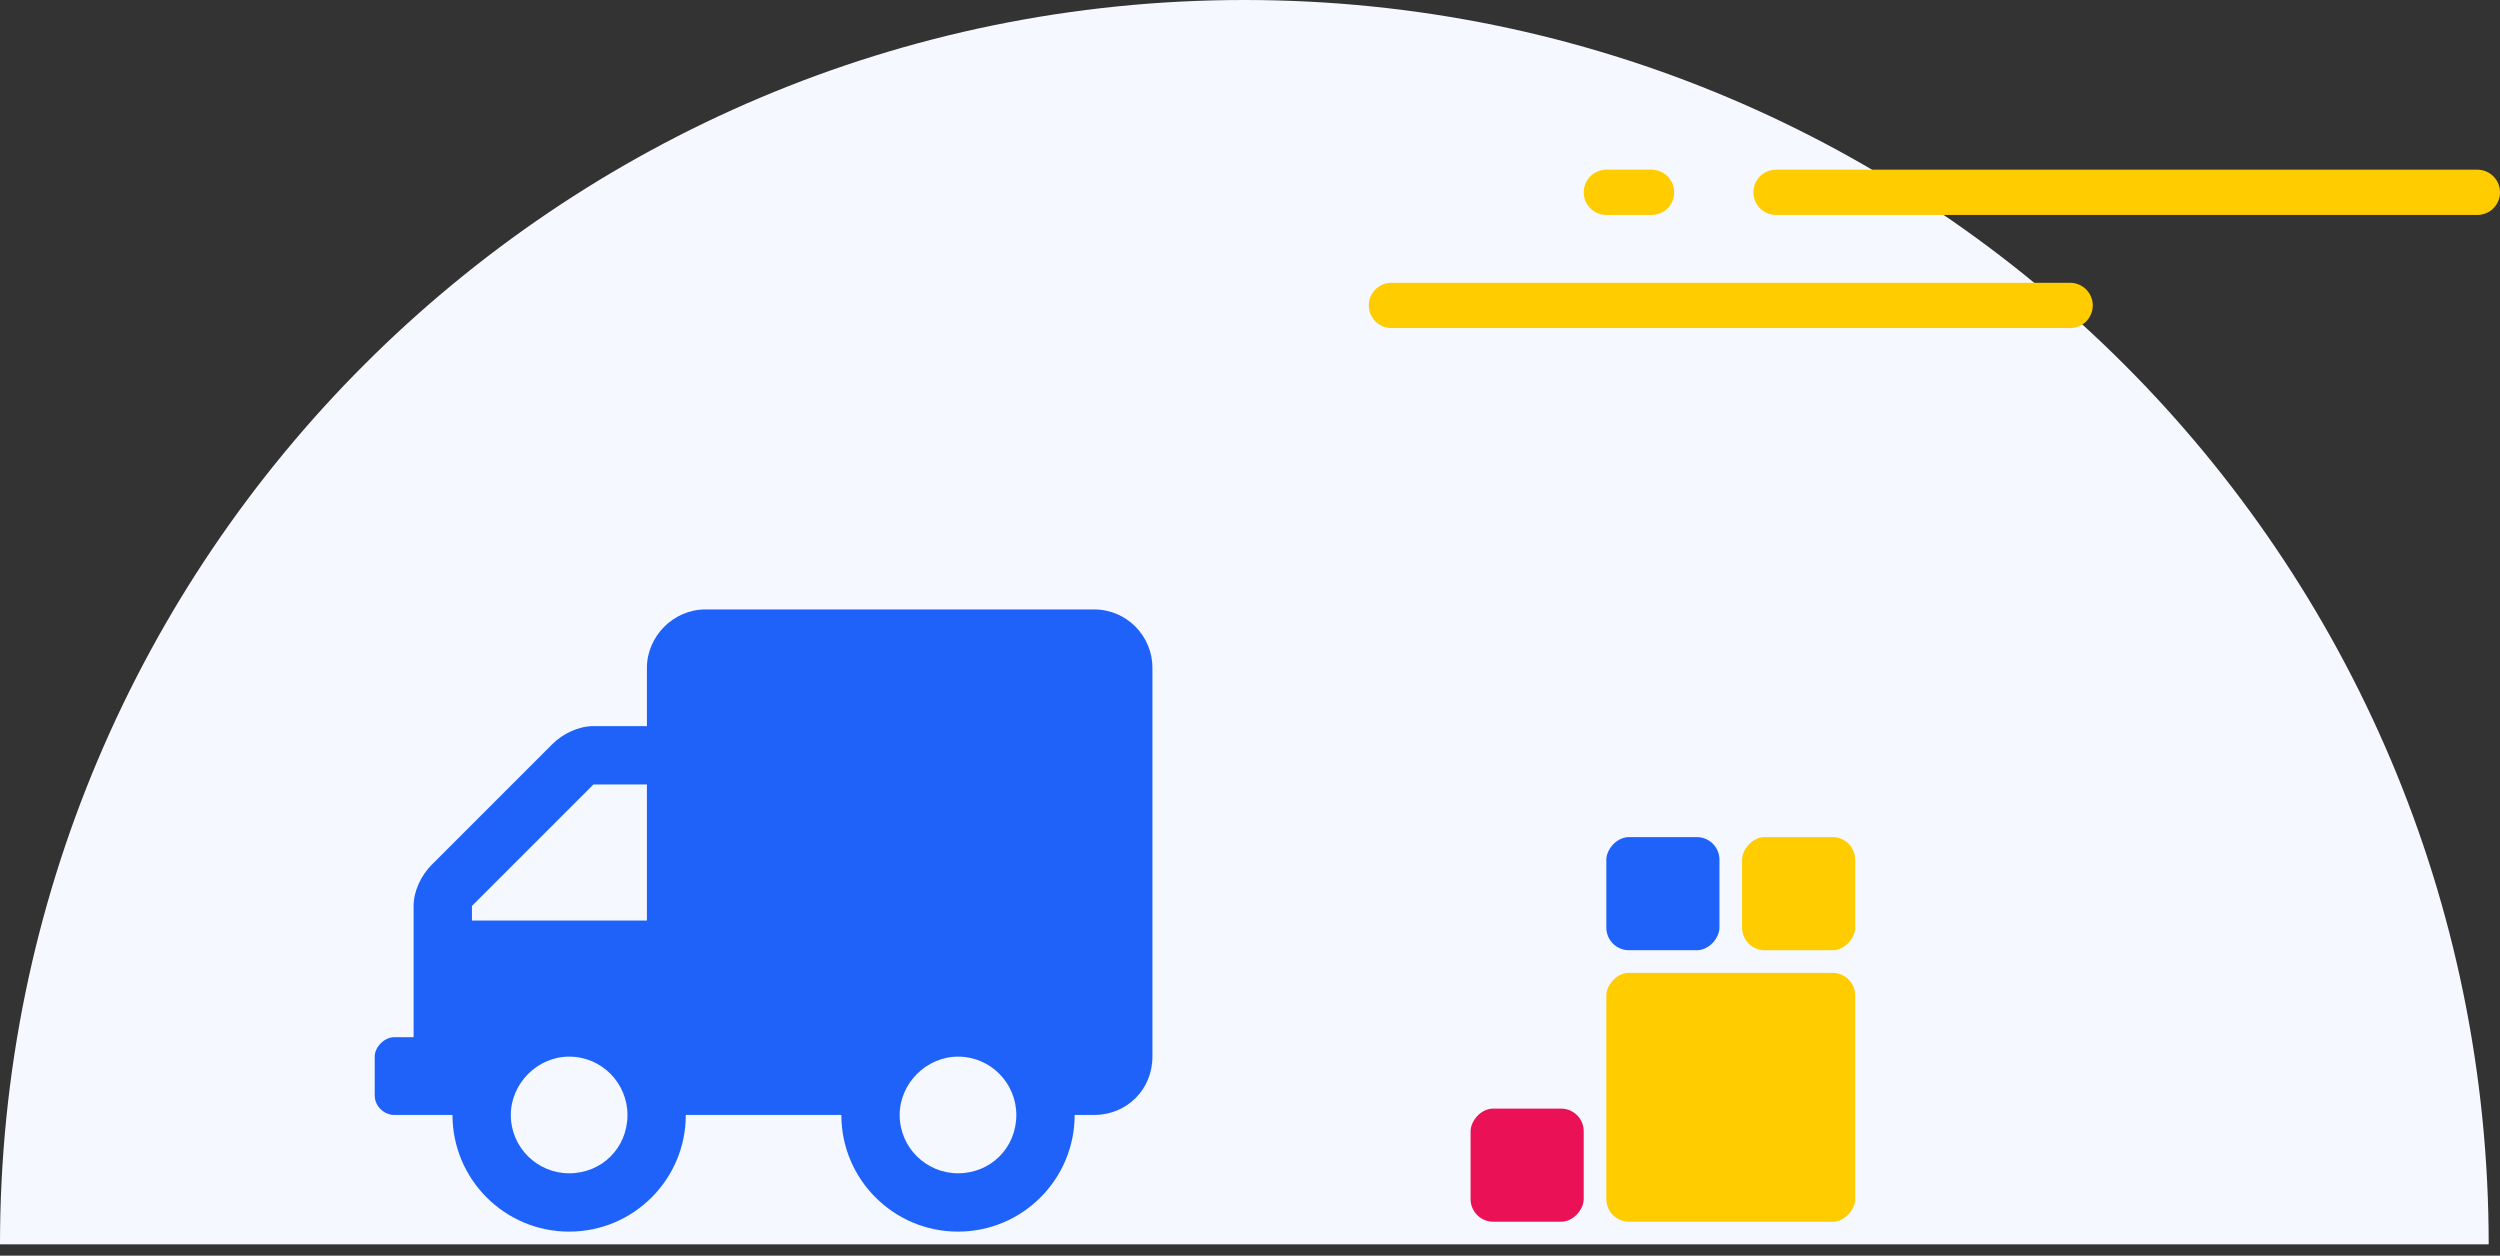 <svg xmlns="http://www.w3.org/2000/svg" width="221" height="111" viewBox="0 0 221 111" fill="none"><rect x="0" y="0" width="221" height="111" fill="#333333" stroke="none"/><path d="M110 0C170.751 0 220 49.249 220 110H0C0 49.249 49.249 0 110 0Z" fill="#F5F8FF"></path><rect width="22" height="22" rx="2" transform="matrix(-1 -8.74228e-08 -8.74228e-08 1 164 86)" fill="#FFCC00"></rect><rect width="10" height="10" rx="2" transform="matrix(-1 -8.74228e-08 -8.74228e-08 1 164 74)" fill="#FFCC00"></rect><rect width="10" height="10" rx="2" transform="matrix(-1 -8.74228e-08 -8.74228e-08 1 140 98)" fill="#EB1157"></rect><rect width="10" height="10" rx="2" transform="matrix(-1 -8.74228e-08 -8.74228e-08 1 152 74)" fill="#1F62F9"></rect><path d="M34.844 91.688H36.562V80.086C36.562 78.797 37.207 77.4 38.174 76.434L48.809 65.799C49.775 64.832 51.172 64.188 52.461 64.188H57.188V59.031C57.188 56.238 59.551 53.875 62.344 53.875H96.719C99.619 53.875 101.875 56.238 101.875 59.031V93.406C101.875 96.307 99.619 98.562 96.719 98.562H95C95 104.256 90.381 108.875 84.688 108.875C78.994 108.875 74.375 104.256 74.375 98.562H60.625C60.625 104.256 56.006 108.875 50.312 108.875C44.619 108.875 40 104.256 40 98.562H34.844C33.984 98.562 33.125 97.811 33.125 96.844V93.406C33.125 92.547 33.984 91.688 34.844 91.688ZM84.688 103.719C87.588 103.719 89.844 101.463 89.844 98.562C89.844 95.769 87.588 93.406 84.688 93.406C81.894 93.406 79.531 95.769 79.531 98.562C79.531 101.463 81.894 103.719 84.688 103.719ZM50.312 103.719C53.213 103.719 55.469 101.463 55.469 98.562C55.469 95.769 53.213 93.406 50.312 93.406C47.52 93.406 45.156 95.769 45.156 98.562C45.156 101.463 47.52 103.719 50.312 103.719ZM41.719 81.375H57.188V69.344H52.461L41.719 80.086V81.375Z" fill="#1F62F9"></path><line x1="2" y1="-2" x2="6" y2="-2" transform="matrix(-1 0 0 1 148 19)" stroke="#FFCC00" stroke-width="4" stroke-linecap="round"></line><line x1="2" y1="-2" x2="64" y2="-2" transform="matrix(-1 8.74228e-08 8.74228e-08 1 221 19)" stroke="#FFCC00" stroke-width="4" stroke-linecap="round"></line><line x1="2" y1="-2" x2="62" y2="-2" transform="matrix(-1 -8.74228e-08 -8.74228e-08 1 185 29)" stroke="#FFCC00" stroke-width="4" stroke-linecap="round"></line></svg>